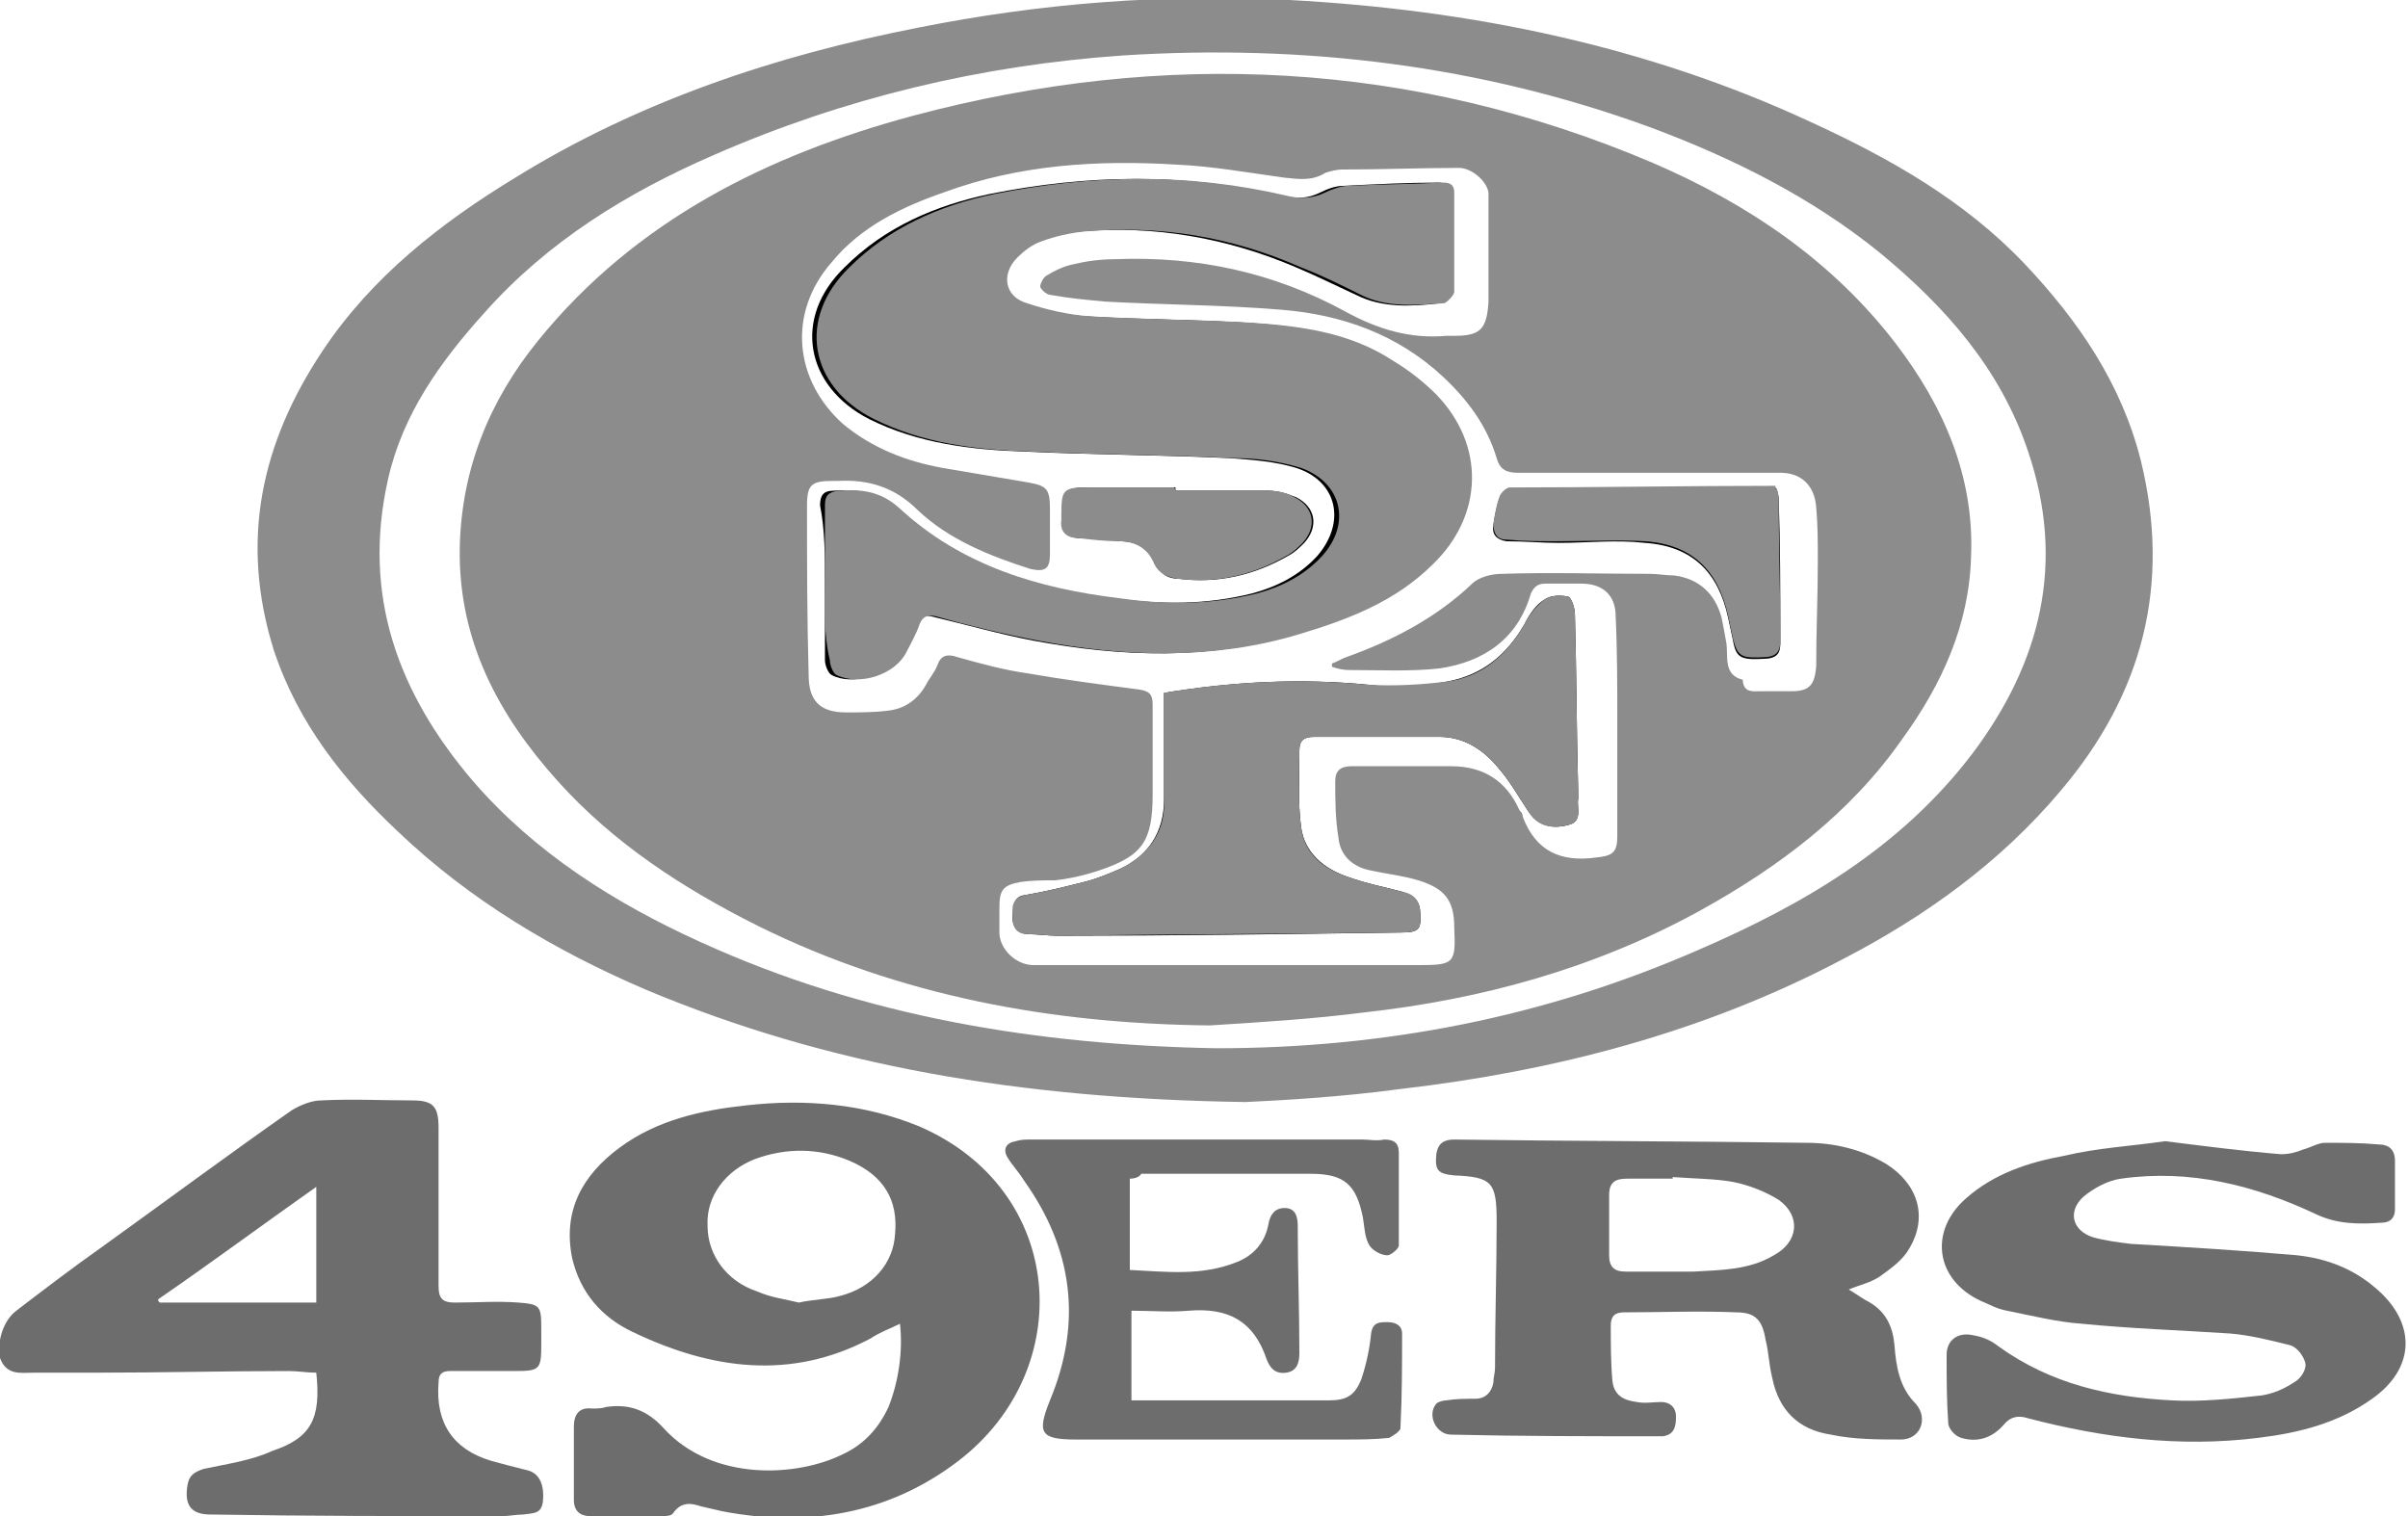 <?xml version="1.0" encoding="utf-8"?>
<!-- Generator: Adobe Illustrator 23.0.3, SVG Export Plug-In . SVG Version: 6.00 Build 0)  -->
<svg version="1.1" id="Layer_1" xmlns="http://www.w3.org/2000/svg" xmlns:xlink="http://www.w3.org/1999/xlink" x="0px" y="0px"
	 viewBox="0 0 147.7 93" style="enable-background:new 0 0 147.7 93;" xml:space="preserve">
<style type="text/css">
	.st0{fill:#8C8C8C;}
	.st1{fill:#6D6D6D;}
</style>
<g id="CSRrhU_1_">
	<g>
		<path class="st0" d="M76.4,67.6c-13.8-0.2-25.6-2.2-36.8-6.9C34,58.3,28.8,55.2,24.4,51c-3.3-3.1-6.1-6.6-7.6-11.1
			c-2.1-6.7-0.8-12.7,3-18.4c3-4.5,7.2-7.8,11.8-10.6c7.6-4.7,16-7.5,24.7-9.2c7.5-1.5,15.1-2.1,22.8-1.7c11.1,0.6,21.9,2.8,32,7.5
			c4.8,2.2,9.4,4.8,13.1,8.7c3.3,3.5,5.9,7.3,7.1,12c1.9,7.7,0.1,14.4-4.9,20.3c-3.7,4.4-8.3,7.7-13.3,10.3
			c-8.5,4.5-17.7,6.9-27.2,8C82.2,67.3,78.5,67.5,76.4,67.6z M74.6,64.3c10.3,0,20.1-1.9,29.5-6c6.5-2.8,12.5-6.3,16.9-12.1
			c4.2-5.6,5.7-11.7,3.4-18.5c-1.7-5.1-5.1-8.9-9.1-12.2c-4.2-3.4-9-5.8-14.1-7.7C90.8,4,80,2.7,68.9,3.4C60.2,4,51.8,6,43.8,9.5
			c-5.3,2.3-10.2,5.3-14.1,9.7c-2.7,3-5,6.2-5.9,10.2c-1.6,7.1,0.6,13.1,5.2,18.5c3.8,4.4,8.7,7.5,14,9.9
			C53.1,62.4,63.7,64.1,74.6,64.3z"/>
		<path class="st1" d="M19.4,84.2c-0.6,0-1.1-0.1-1.7-0.1c-3.9,0-7.8,0.1-11.7,0.1c-1.3,0-2.6,0-3.9,0c-0.8,0-1.7,0.2-2.1-0.9
			C-0.2,82.3,0.2,81,1,80.4c1.7-1.3,3.4-2.6,5.1-3.8c3.9-2.8,7.8-5.7,11.8-8.5c0.5-0.3,1.2-0.6,1.8-0.6c1.9-0.1,3.7,0,5.6,0
			c1.3,0,1.6,0.4,1.6,1.7c0,3.2,0,6.5,0,9.7c0,0.8,0.3,1,1,1c1.3,0,2.6-0.1,3.9,0c1.3,0.1,1.4,0.2,1.4,1.5c0,0.4,0,0.7,0,1.1
			c0,1.5-0.1,1.6-1.6,1.6c-1.3,0-2.7,0-4,0c-0.5,0-0.7,0.2-0.7,0.7c-0.2,2.5,0.9,4.1,3.2,4.8c0.7,0.2,1.5,0.4,2.3,0.6
			c0.7,0.2,1,0.9,0.9,1.9c-0.1,0.8-0.6,0.7-1.2,0.8c-0.4,0-0.9,0.1-1.3,0.1c-6,0-11.9,0-17.9-0.1c-1.2,0-1.6-0.6-1.4-1.8
			c0.1-0.6,0.4-0.8,1-1c1.4-0.3,2.9-0.5,4.2-1.1C19.1,88.2,19.7,87,19.4,84.2z M9.7,79.7c0,0.1,0,0.1,0.1,0.2c3.2,0,6.4,0,9.6,0
			c0-2.4,0-4.6,0-7.1C16,75.2,12.9,77.5,9.7,79.7z"/>
		<path class="st1" d="M55.2,81.2c-0.6,0.3-1.2,0.5-1.8,0.9c-4.9,2.6-9.8,1.9-14.6-0.4c-1.9-0.9-3.2-2.4-3.7-4.5
			c-0.6-2.9,0.6-5.1,2.9-6.8c2.3-1.7,5-2.3,7.8-2.6c3.6-0.4,7.2-0.1,10.6,1.3c9,3.9,9.7,14.9,2.4,20.5c-4.3,3.3-9.3,4.1-14.5,3.1
			c-0.4-0.1-0.9-0.2-1.3-0.3c-0.6-0.2-1.2-0.3-1.7,0.4c-0.1,0.2-0.5,0.2-0.7,0.2c-1.5,0-2.9,0-4.4,0c-0.6,0-1-0.3-1-1
			c0-1.5,0-3,0-4.5c0-0.7,0.3-1.2,1.1-1.1c0.3,0,0.6,0,0.9-0.1c1.4-0.2,2.5,0.2,3.5,1.3c3,3.3,8.2,3,11,1.6c1.3-0.6,2.2-1.6,2.8-2.9
			C55.1,84.8,55.4,82.9,55.2,81.2z M49,79.9c0.9-0.2,1.8-0.2,2.5-0.4c2-0.5,3.3-2,3.4-3.8c0.2-2.1-0.7-3.6-2.8-4.5
			c-1.9-0.8-3.9-0.8-5.8-0.1c-1.8,0.7-3,2.3-2.9,4.1c0,1.8,1.2,3.4,3,4C47.3,79.6,48.2,79.7,49,79.9z"/>
		<path class="st1" d="M113.4,79.1c0.5,0.3,0.9,0.6,1.3,0.8c1,0.6,1.4,1.5,1.5,2.6c0.1,1.3,0.3,2.6,1.3,3.6c0.8,0.9,0.3,2.2-0.9,2.2
			c-1.4,0-2.9,0-4.3-0.3c-2-0.3-3.2-1.5-3.6-3.5c-0.2-0.8-0.2-1.5-0.4-2.3c-0.2-1.2-0.6-1.7-1.8-1.7c-2.3-0.1-4.6,0-6.9,0
			c-0.6,0-0.8,0.3-0.8,0.8c0,1.1,0,2.3,0.1,3.4c0.1,0.9,0.7,1.2,1.5,1.3c0.5,0.1,1,0,1.5,0c0.5,0,0.9,0.3,0.9,0.9
			c0,0.6-0.1,1.1-0.8,1.2c-0.1,0-0.3,0-0.4,0c-4.2,0-8.4,0-12.6-0.1c-0.9,0-1.5-1.2-0.9-1.9c0.1-0.1,0.4-0.2,0.6-0.2
			c0.6-0.1,1.2-0.1,1.8-0.1c0.6,0,1-0.4,1.1-1c0-0.3,0.1-0.6,0.1-0.9c0-3,0.1-6,0.1-9c0-2.4-0.3-2.7-2.6-2.8c-1-0.1-1.2-0.3-1.1-1.3
			c0.1-0.7,0.5-0.9,1.1-0.9c7.2,0.1,14.4,0.1,21.6,0.2c1.7,0,3.4,0.4,4.9,1.3c1.9,1.2,2.6,3.2,1.4,5.2c-0.4,0.7-1.1,1.2-1.8,1.7
			C114.7,78.7,114.1,78.8,113.4,79.1z M102.6,72.2c0,0,0,0.1,0,0.1c-0.9,0-1.8,0-2.8,0c-0.7,0-1.1,0.2-1.1,1c0,1.2,0,2.5,0,3.7
			c0,0.7,0.3,1,1,1c1.4,0,2.8,0,4.2,0c1.7-0.1,3.4-0.1,4.9-1c1.5-0.8,1.7-2.4,0.3-3.4c-0.8-0.5-1.8-0.9-2.8-1.1
			C105.2,72.3,103.9,72.3,102.6,72.2z"/>
		<path class="st1" d="M132.8,70c2.4,0.3,4.7,0.6,7.1,0.8c0.5,0,0.9-0.1,1.4-0.3c0.4-0.1,0.9-0.4,1.3-0.4c1.1,0,2.2,0,3.3,0.1
			c0.6,0,1,0.3,1,1c0,1,0,2,0,3c0,0.5-0.3,0.8-0.8,0.8c-1.4,0.1-2.7,0.1-4-0.5c-3.8-1.8-7.8-2.8-12-2.2c-0.8,0.1-1.7,0.6-2.3,1.1
			c-1,0.9-0.7,2.1,0.6,2.5c0.7,0.2,1.5,0.3,2.3,0.4c3.4,0.2,6.8,0.4,10.2,0.7c1.8,0.2,3.4,0.8,4.8,2c2.5,2.1,2.5,4.9-0.2,6.8
			c-2.1,1.5-4.5,2.1-7,2.4c-4.8,0.6-9.5,0-14.1-1.2c-0.6-0.2-1.1-0.1-1.5,0.4c-0.7,0.8-1.6,1.1-2.6,0.8c-0.4-0.1-0.8-0.6-0.8-0.9
			c-0.1-1.4-0.1-2.8-0.1-4.2c0-0.9,0.7-1.4,1.6-1.2c0.6,0.1,1.1,0.3,1.6,0.7c3.2,2.3,6.8,3.1,10.6,3.3c1.8,0.1,3.7-0.1,5.5-0.3
			c0.7-0.1,1.4-0.4,2-0.8c0.4-0.2,0.8-0.8,0.7-1.2c-0.1-0.4-0.5-1-1-1.1c-1.2-0.3-2.4-0.6-3.6-0.7c-3-0.2-6.1-0.3-9.1-0.6
			c-1.5-0.1-3.1-0.5-4.6-0.8c-0.6-0.1-1.1-0.4-1.6-0.6c-2.8-1.3-3.2-4.3-0.9-6.3c1.7-1.5,3.8-2.2,6-2.6
			C128.7,70.4,130.8,70.3,132.8,70z"/>
		<path class="st1" d="M69.3,72.3c0,1.9,0,3.7,0,5.6c2.2,0.1,4.4,0.4,6.6-0.5c1-0.4,1.7-1.2,1.9-2.3c0.1-0.6,0.4-1,1-1
			c0.7,0,0.8,0.6,0.8,1.1c0,2.6,0.1,5.2,0.1,7.8c0,0.5-0.1,1.1-0.8,1.2c-0.7,0.1-1-0.3-1.2-0.8c-0.8-2.4-2.4-3.2-4.8-3
			c-1.1,0.1-2.3,0-3.5,0c0,1.8,0,3.6,0,5.5c0.3,0,0.5,0,0.8,0c3.8,0,7.6,0,11.3,0c1.1,0,1.6-0.3,2-1.3c0.3-0.9,0.5-1.8,0.6-2.8
			c0.1-0.7,0.5-0.7,1-0.7c0.5,0,0.9,0.2,0.9,0.7c0,1.9,0,3.8-0.1,5.8c0,0.2-0.5,0.5-0.7,0.6c-0.9,0.1-1.8,0.1-2.8,0.1
			c-5.5,0-10.9,0-16.4,0c-2.2,0-2.4-0.4-1.6-2.4c2-4.8,1.4-9.3-1.6-13.5c-0.3-0.5-0.7-0.9-1-1.4c-0.3-0.5-0.1-0.9,0.5-1
			c0.3-0.1,0.6-0.1,0.9-0.1c6.8,0,13.6,0,20.4,0c0.4,0,0.8,0.1,1.3,0c0.6,0,0.9,0.2,0.9,0.8c0,1.9,0,3.8,0,5.7
			c0,0.2-0.5,0.6-0.7,0.6c-0.4,0-0.9-0.3-1.1-0.6c-0.3-0.5-0.3-1.1-0.4-1.7c-0.4-2-1.1-2.7-3.2-2.7c-3.5,0-6.9,0-10.4,0
			C69.9,72.2,69.6,72.3,69.3,72.3z"/>
		<path class="st0" d="M74.2,62.9c-9.7-0.1-19-1.8-27.7-6.1c-4.6-2.3-8.9-5.1-12.3-8.9c-3.6-4-6.1-8.6-6-14.3
			c0.1-4.8,1.8-9,4.8-12.7c6-7.4,14.1-11.4,23-13.8C71.4,3,86.6,3.7,101.4,10c5.8,2.5,11,6,14.9,11.1c2.9,3.8,4.8,8.1,4.6,13
			c-0.1,4.2-1.8,7.9-4.2,11.2c-3.2,4.6-7.6,7.9-12.5,10.6c-6.4,3.5-13.3,5.4-20.5,6.2C80.6,62.5,77.4,62.7,74.2,62.9z M81.7,40.9
			c0-0.1,0-0.2,0-0.2c0.3-0.1,0.6-0.3,0.9-0.4c2.8-1,5.5-2.4,7.7-4.5c0.4-0.4,1.2-0.6,1.8-0.6c3-0.1,6.1,0,9.1,0
			c0.5,0,1,0.1,1.5,0.1c1.5,0.2,2.5,1.1,2.9,2.6c0.1,0.5,0.2,1,0.3,1.6c0.1,0.8-0.2,1.9,1,2.2c0,0,0,0,0,0.1
			c0.1,0.7,0.6,0.6,1.1,0.6c0.6,0,1.3,0,1.9,0c1.1,0,1.4-0.4,1.5-1.5c0-2.2,0.1-4.3,0.1-6.5c0-1.1,0-2.2-0.1-3.3
			c-0.1-1.3-0.9-2.1-2.2-2.1c-5.4,0-10.7,0-16.1,0c-0.7,0-1.1-0.2-1.3-0.9c-0.6-2-1.8-3.6-3.3-5c-2.8-2.6-6.2-3.8-9.9-4.1
			c-3.6-0.3-7.2-0.3-10.8-0.5c-1.1-0.1-2.2-0.2-3.3-0.4c-0.3,0-0.6-0.3-0.7-0.5c0-0.2,0.2-0.6,0.4-0.7c0.5-0.3,1.1-0.6,1.7-0.7
			c0.8-0.2,1.7-0.3,2.5-0.3c5-0.2,9.7,0.8,14.1,3.2c2,1.1,4,1.7,6.2,1.5c0.2,0,0.3,0,0.5,0c1.6,0,2-0.4,2.1-2.1c0-2.2,0-4.4,0-6.6
			c0-0.7-1-1.6-1.8-1.6c-2.4,0-4.8,0.1-7.2,0.1c-0.3,0-0.7,0.1-1,0.2c-0.8,0.5-1.6,0.4-2.5,0.3c-2.2-0.3-4.4-0.7-6.6-0.8
			c-4.9-0.3-9.7,0-14.3,1.7c-2.6,0.9-5.1,2.1-6.9,4.3c-2.7,3.1-2.3,7.2,0.7,9.9c1.8,1.5,3.9,2.3,6.1,2.7c1.8,0.3,3.5,0.6,5.3,0.9
			c1.1,0.2,1.3,0.4,1.3,1.6c0,0.9,0,1.8,0,2.8c0,0.9-0.3,1.1-1.2,0.9c-2.5-0.8-5-1.8-6.9-3.6c-1.4-1.4-3-1.9-4.9-1.8
			c-0.1,0-0.2,0-0.3,0c-1.3,0-1.6,0.2-1.6,1.5c0,3.5,0,6.9,0.1,10.4c0,1.6,0.7,2.3,2.3,2.3c0.8,0,1.7,0,2.5-0.1
			c1.1-0.1,1.9-0.7,2.4-1.6c0.2-0.4,0.5-0.7,0.7-1.2c0.2-0.6,0.6-0.7,1.2-0.5c1.4,0.4,2.9,0.8,4.3,1c2.3,0.4,4.6,0.7,6.9,1
			c0.6,0.1,0.8,0.3,0.8,0.9c0,1.8,0,3.7,0,5.5c0,2.9-0.6,3.8-3.3,4.7c-0.9,0.3-1.8,0.5-2.7,0.6C64,54,63.3,54,62.6,54.1
			c-1.1,0.2-1.3,0.5-1.3,1.6c0,0.5,0,1,0,1.5c0,1,1,2,2.1,2c7.9,0,15.7,0,23.6,0c2.2,0,2.3-0.1,2.2-2.3c0-1.7-0.6-2.4-2.2-2.9
			c-1-0.3-2-0.4-2.9-0.6c-1.1-0.2-1.9-0.9-2-2c-0.2-1.2-0.2-2.3-0.2-3.5c0-0.6,0.3-0.9,1-0.9c2,0,4.1,0,6.1,0c2,0,3.4,0.9,4.2,2.7
			c0.1,0.1,0.2,0.2,0.2,0.4c0.8,2.1,2.3,2.8,4.5,2.5c1-0.1,1.3-0.3,1.3-1.3c0-2.3,0-4.6,0-7c0-2.2,0-4.4-0.1-6.5c0-1.3-0.8-2-2.1-2
			c-0.7,0-1.5,0-2.2,0c-0.5,0-0.7,0.2-0.9,0.6c-0.8,2.8-2.9,4.2-5.6,4.6c-1.8,0.2-3.7,0.1-5.5,0.1C82.3,41.1,82,41,81.7,40.9z"/>
		<path d="M50.6,35.7C50.6,35.7,50.6,35.7,50.6,35.7c0,1.6,0,3.2,0,4.8c0,0.3,0.2,0.8,0.4,0.9c1.3,0.7,3.6,0,4.3-1.4
			c0.3-0.5,0.6-1.1,0.8-1.7c0.2-0.5,0.4-0.6,1-0.5c2.1,0.5,4.2,1.1,6.3,1.5c5.4,1,10.7,1.2,16-0.4c3-0.9,5.9-2,8.2-4.3
			c3.1-3,3.2-7.3,0.2-10.4c-0.8-0.8-1.7-1.5-2.7-2.1c-2.6-1.7-5.6-2.1-8.6-2.3c-3.3-0.2-6.7-0.2-10-0.4c-1.3-0.1-2.6-0.4-3.8-0.8
			c-1.3-0.5-1.6-1.8-0.6-2.8c0.4-0.4,0.9-0.8,1.5-1c0.8-0.3,1.7-0.5,2.6-0.6c4.6-0.4,9.1,0.4,13.3,2.2c1.2,0.5,2.4,1.1,3.7,1.7
			c1.6,0.8,3.4,0.7,5.1,0.5c0.2,0,0.6-0.4,0.6-0.7c0.1-2,0-4.1,0-6.1c0-0.5-0.3-0.6-0.7-0.6c-1.9,0-3.8,0.1-5.8,0.2
			c-0.5,0-1,0.2-1.4,0.4c-0.8,0.4-1.5,0.4-2.4,0.2c-6-1.4-11.9-1.3-17.9-0.1c-3.3,0.7-6.4,2-8.9,4.5c-3.2,3.1-2.4,7.3,1.5,9.3
			c3,1.5,6.3,1.9,9.6,2c4.2,0.2,8.3,0.2,12.5,0.4c1.4,0.1,2.8,0.2,4.1,0.6c2.5,0.8,3.1,3.3,1.3,5.4c-1.1,1.2-2.5,1.9-4,2.3
			c-2.8,0.7-5.6,0.7-8.4,0.3c-5-0.6-9.7-2-13.5-5.5c-1.2-1.1-2.4-1.2-3.8-1.1c-0.6,0-0.8,0.3-0.8,0.9C50.6,32.5,50.6,34.1,50.6,35.7
			z M71.4,42.5c0,0.3,0,0.6,0,0.9c0,1.9,0,3.7,0,5.6c0,2.1-1,3.5-2.7,4.3c-0.7,0.3-1.4,0.6-2.2,0.8c-1.2,0.3-2.4,0.6-3.6,0.8
			c-0.8,0.1-0.7,0.7-0.8,1.3c0,0.6,0.2,1,0.9,1.1c0.6,0,1.3,0.1,1.9,0.1c7,0,14-0.1,21-0.2c1.2,0,1.3-0.2,1.2-1.4
			c-0.1-0.7-0.5-0.9-1.1-1.1c-1.1-0.3-2.2-0.5-3.3-0.9c-1.5-0.5-2.7-1.5-2.9-3.1c-0.2-1.5-0.1-3.1-0.1-4.7c0-0.6,0.3-0.8,0.9-0.8
			c2.6,0,5.1,0,7.7,0c1.5,0,2.7,0.8,3.6,1.9c0.7,0.8,1.2,1.7,1.8,2.6c0.6,0.9,1.4,1.2,2.5,0.9c0.9-0.2,0.5-1.1,0.6-1.6
			c0-0.2,0-0.3,0-0.5c-0.1-3.6-0.1-7.2-0.2-10.8c0-0.4-0.2-1-0.4-1.1c-0.5-0.1-1.1-0.1-1.5,0.2c-0.5,0.3-0.9,0.9-1.2,1.5
			c-1.1,1.9-2.6,3.1-4.7,3.5c-1.6,0.3-3.3,0.4-4.9,0.2C79.8,41.6,75.7,41.8,71.4,42.5z M109,30c-0.1,0-0.1-0.1-0.1-0.1
			c-5.4,0-10.8,0-16.3,0.1c-0.2,0-0.6,0.3-0.6,0.5c-0.2,0.5-0.3,1.1-0.4,1.7c-0.1,0.6,0.2,0.9,0.8,1c1.1,0,2.1,0.1,3.2,0.1
			c1.8,0,3.5-0.2,5.3,0c2.9,0.2,4.5,1.8,5.1,4.6c0.1,0.5,0.2,0.9,0.3,1.4c0.2,1.1,0.5,1.2,2.1,1.1c0.9-0.1,0.8-0.7,0.8-1.4
			c0-2.8,0-5.6-0.1-8.4C109.1,30.4,109,30.2,109,30z M72.1,30.1c0-0.1,0-0.1,0-0.2c-1.7,0-3.5,0-5.2,0c-1.6,0-1.7,0.1-1.7,1.7
			c0,0.1,0,0.2,0,0.3c0,0.7,0.3,1.1,1,1.1c0.8,0,1.7,0.1,2.5,0.2c1,0,1.8,0.4,2.2,1.4c0.3,0.6,0.7,0.9,1.4,0.9
			c2.4,0.3,4.6-0.2,6.7-1.4c0.4-0.2,0.7-0.5,1-0.8c0.9-1,0.7-2.2-0.5-2.8c-0.5-0.2-1.1-0.4-1.7-0.4C75.8,30.1,73.9,30.1,72.1,30.1z"
			/>
		<path class="st0" d="M50.6,35.7c0-1.6,0-3.1,0-4.7c0-0.6,0.2-0.8,0.8-0.9c1.4-0.1,2.6,0,3.8,1.1c3.8,3.5,8.5,4.9,13.5,5.5
			c2.8,0.4,5.6,0.4,8.4-0.3c1.5-0.4,2.9-1.1,4-2.3c1.8-2,1.2-4.5-1.3-5.4c-1.3-0.4-2.7-0.6-4.1-0.6c-4.2-0.2-8.3-0.2-12.5-0.4
			c-3.3-0.1-6.6-0.5-9.6-2c-4-2-4.7-6.2-1.5-9.3c2.4-2.4,5.5-3.8,8.9-4.5c6-1.2,11.9-1.3,17.9,0.1c0.8,0.2,1.6,0.2,2.4-0.2
			c0.4-0.2,1-0.4,1.4-0.4c1.9-0.1,3.8-0.1,5.8-0.2c0.4,0,0.7,0.1,0.7,0.6c0,2,0,4.1,0,6.1c0,0.2-0.4,0.6-0.6,0.7
			c-1.7,0.1-3.5,0.3-5.1-0.5c-1.2-0.6-2.4-1.2-3.7-1.7c-4.3-1.9-8.7-2.6-13.3-2.2c-0.9,0.1-1.8,0.3-2.6,0.6c-0.6,0.2-1.1,0.6-1.5,1
			c-1,1-0.8,2.4,0.6,2.8c1.2,0.4,2.5,0.7,3.8,0.8c3.3,0.2,6.7,0.2,10,0.4c3,0.2,6,0.6,8.6,2.3c1,0.6,1.9,1.3,2.7,2.1
			c3,3.1,2.9,7.4-0.2,10.4c-2.3,2.3-5.2,3.4-8.2,4.3c-5.3,1.6-10.7,1.4-16,0.4c-2.1-0.4-4.2-0.9-6.3-1.5c-0.5-0.1-0.8,0-1,0.5
			c-0.2,0.6-0.5,1.1-0.8,1.7c-0.7,1.4-2.9,2.1-4.3,1.4c-0.2-0.1-0.4-0.6-0.4-0.9C50.5,38.8,50.6,37.3,50.6,35.7
			C50.6,35.7,50.6,35.7,50.6,35.7z"/>
		<path class="st0" d="M71.4,42.5c4.2-0.7,8.3-0.9,12.5-0.5c1.6,0.1,3.3,0,4.9-0.2c2.1-0.3,3.6-1.6,4.7-3.5c0.3-0.6,0.7-1.1,1.2-1.5
			c0.4-0.3,1.1-0.3,1.5-0.2c0.2,0.1,0.4,0.7,0.4,1.1c0.1,3.6,0.1,7.2,0.2,10.8c0,0.2,0,0.3,0,0.5c-0.1,0.6,0.3,1.4-0.6,1.6
			c-1.2,0.3-2,0-2.5-0.9c-0.6-0.9-1.1-1.8-1.8-2.6c-0.9-1.1-2.1-1.9-3.6-1.9c-2.6,0-5.1,0-7.7,0c-0.6,0-0.9,0.2-0.9,0.8
			c0,1.6-0.1,3.1,0.1,4.7c0.2,1.7,1.4,2.6,2.9,3.1c1.1,0.4,2.2,0.6,3.3,0.9c0.6,0.1,1,0.4,1.1,1.1c0.1,1.2,0,1.4-1.2,1.4
			c-7,0.1-14,0.1-21,0.2c-0.6,0-1.3-0.1-1.9-0.1c-0.7,0-0.9-0.5-0.9-1.1c0-0.5-0.1-1.1,0.8-1.3c1.2-0.2,2.4-0.5,3.6-0.8
			c0.8-0.2,1.5-0.5,2.2-0.8c1.8-0.9,2.8-2.3,2.7-4.3c0-1.9,0-3.7,0-5.6C71.4,43.1,71.4,42.8,71.4,42.5z"/>
		<path class="st0" d="M109,30c0,0.2,0.1,0.3,0.1,0.5c0,2.8,0.1,5.6,0.1,8.4c0,0.6,0.1,1.3-0.8,1.4c-1.6,0.1-1.8,0-2.1-1.1
			c-0.1-0.5-0.2-0.9-0.3-1.4c-0.6-2.8-2.2-4.4-5.1-4.6c-1.7-0.1-3.5,0-5.3,0c-1.1,0-2.1,0-3.2-0.1c-0.6,0-0.8-0.4-0.8-1
			c0.1-0.6,0.2-1.2,0.4-1.7c0.1-0.2,0.4-0.5,0.6-0.5c5.4,0,10.8-0.1,16.3-0.1C108.9,30,108.9,30,109,30z"/>
		<path class="st0" d="M72.1,30.1c1.9,0,3.7,0,5.6,0c0.6,0,1.2,0.1,1.7,0.4c1.2,0.6,1.4,1.8,0.5,2.8c-0.3,0.3-0.6,0.6-1,0.8
			c-2.1,1.2-4.3,1.7-6.7,1.4c-0.6-0.1-1.1-0.3-1.4-0.9c-0.4-1-1.2-1.4-2.2-1.4c-0.8,0-1.7-0.1-2.5-0.2c-0.7,0-1.1-0.4-1-1.1
			c0-0.1,0-0.2,0-0.3c0-1.6,0.1-1.7,1.7-1.7c1.7,0,3.5,0,5.2,0C72.1,30,72.1,30,72.1,30.1z"/>
	</g>
</g>
</svg>
